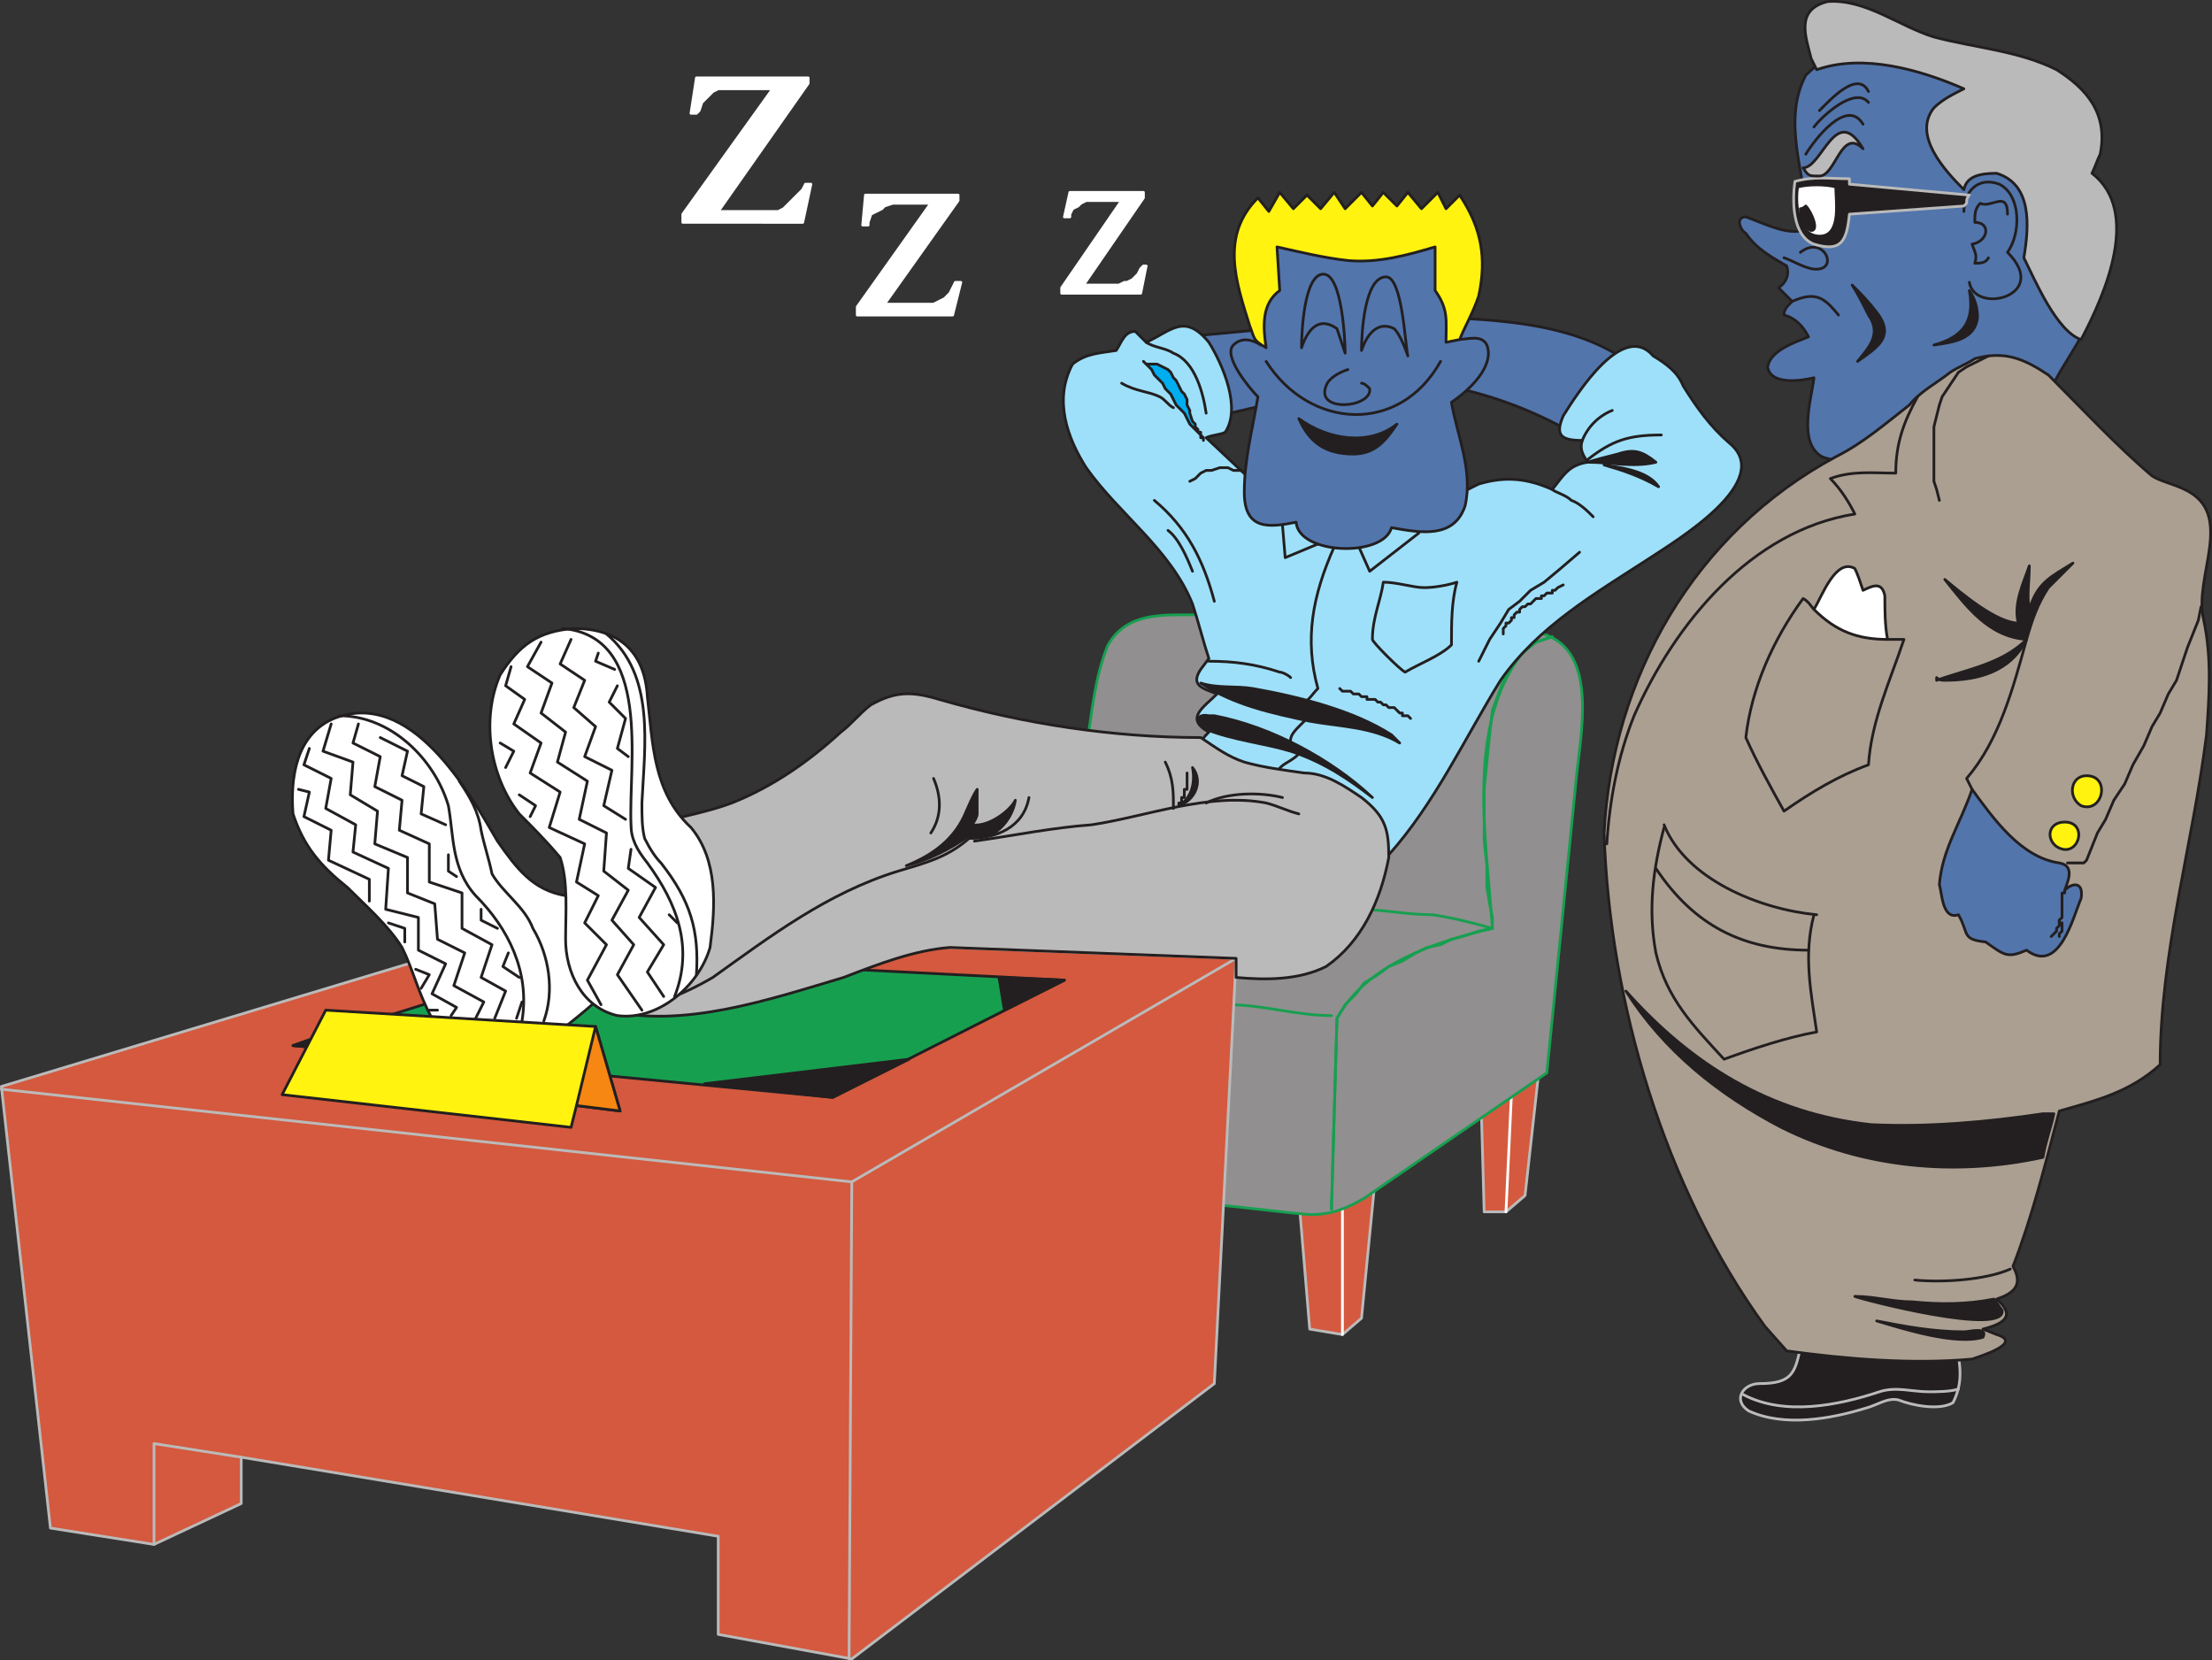 <svg xmlns="http://www.w3.org/2000/svg" width="608.643" height="456.803"><rect width="100%" height="100%" fill="#333333" stroke="none"/><path fill="#d4593e" fill-rule="evenodd" d="m357.375 329.678 9 .75 12-6-3.75 38.25-5.25 4.5-9-1.5-3-36"/><path fill="none" stroke="#bbbaba" stroke-linecap="round" stroke-linejoin="round" stroke-miterlimit="10" stroke-width=".75" d="m357.375 329.678 9 .75 12-6-3.75 38.25-5.25 4.5-9-1.5zm0 0"/><path fill="#d4593e" fill-rule="evenodd" d="m423.375 295.178-3.75 33.75-5.25 4.5h-6l-.75-27 15.75-11.25"/><path fill="none" stroke="#bbbaba" stroke-linecap="round" stroke-linejoin="round" stroke-miterlimit="10" stroke-width=".75" d="m423.375 295.178-3.75 33.75-5.25 4.5h-6l-.75-27zm0 0"/><path fill="none" stroke="#fff" stroke-linecap="round" stroke-linejoin="round" stroke-miterlimit="10" stroke-width=".75" d="M369.375 367.178v-37.5m45 3.75 1.5-32.25"/><path fill="#918f90" fill-rule="evenodd" d="m331.125 331.178 3-62.25 39.75-21-3-26.25-72-15.75c1.5-9 2.25-19.5 6-28.5 5.25-9 15-8.25 24-8.25l92.25 4.5c18.75 2.25 14.25 25.5 12.75 39l-8.25 82.5-50.25 34.5c-5.25 3-9 4.5-15 4.5-9-.75-19.5-2.25-29.25-3"/><path fill="none" stroke="#179f50" stroke-linecap="round" stroke-linejoin="round" stroke-miterlimit="10" stroke-width=".75" d="m331.125 331.178 3-62.25 39.75-21-3-26.25-72-15.75c1.5-9 2.25-19.5 6-28.5 5.25-9 15-8.25 24-8.25l92.25 4.5c18.75 2.25 14.25 25.5 12.75 39l-8.25 82.5-50.25 34.5c-5.25 3-9 4.5-15 4.5-9-.75-19.5-2.25-29.25-3zm0 0"/><path fill="none" stroke="#179f50" stroke-linecap="round" stroke-linejoin="round" stroke-miterlimit="10" stroke-width=".75" d="m427.125 175.178-4.5 1.5-3.75 3-3.75 3.75-4.5 12-.75 6.75-1.5 15v14.25l.75 6.75v6l.75 4.5.75 3.75v3l-3.75.75-4.5 1.5-3 .75-3 1.5-3.75.75-3 1.5-3.75 2.25-3.75 1.5-3 2.25-3.75 2.25-2.25 3-3 3-2.25 3.75-1.5 51.75v.75"/><path fill="none" stroke="#179f50" stroke-linecap="round" stroke-linejoin="round" stroke-miterlimit="10" stroke-width=".75" d="m427.125 175.178-4.5 1.5-3.75 3c-15.75 20.25-9.75 51.75-8.25 75.75-15.75 3.75-34.5 9.75-42.75 24.75l-1.5 51.75v.75"/><path fill="none" stroke="#179f50" stroke-linecap="round" stroke-linejoin="round" stroke-miterlimit="10" stroke-width=".75" d="M373.875 250.178c6 0 13.5 1.5 20.25 1.5 5.25.75 11.25 2.25 16.5 3.75m-72.75 21c9.75 0 18.75 3 28.5 3"/><path fill="#5275ac" fill-rule="evenodd" d="M325.875 92.678c5.25 6.75 6 14.25 6 22.5l19.5-4.5-1.5-20.25-24 2.25"/><path fill="none" stroke="#231f20" stroke-linecap="round" stroke-linejoin="round" stroke-miterlimit="10" stroke-width=".75" d="M325.875 92.678c5.25 6.75 6 14.25 6 22.5l19.5-4.5-1.5-20.25zm0 0"/><path fill="#5275ac" fill-rule="evenodd" d="M397.875 106.178c12 2.25 24 6.75 34.5 12.75l16.5-18.75c-14.25-10.5-33-12-50.25-12.75l-.75 18.75"/><path fill="none" stroke="#231f20" stroke-linecap="round" stroke-linejoin="round" stroke-miterlimit="10" stroke-width=".75" d="M397.875 106.178c12 2.25 24 6.75 34.5 12.75l16.5-18.75c-14.25-10.5-33-12-50.25-12.75zm0 0"/><path fill="#9ee0f9" fill-rule="evenodd" d="m344.625 132.428 56.25 3.75 6-3c7.5-2.25 13.5-1.5 20.25 1.5 3-3.75 4.5-6.75 9.75-7.5-1.5-2.25-2.25-3.75-1.5-6-6 0-7.5-1.5-5.25-6.75 3.75-6 16.5-26.25 24.75-16.5 3.75 2.25 6.75 4.5 8.25 8.25 3.75 6 7.5 11.25 12.75 15.75 12.75 10.5-15 27-21.75 31.5-15 9.75-30.75 18.75-41.25 33.75-9.75 15.75-18 33.75-30.75 48l-51.75-29.25c0-2.25.75-3 2.25-4.5-6.75-3.75-1.5-6.75 2.25-10.5-3.75-1.5-7.5-2.25-4.5-6.75l2.25-3c-1.5-4.5-3-10.5-4.5-15-6-15-20.25-24.75-29.25-37.5-5.25-8.25-9-18.75-3.75-28.5 3.75-3 7.5-3 12-3.75 1.5-2.25 2.25-5.25 5.25-5.25l3 3c6.75-3 10.5-8.25 17.25 0 3.75 6 9 18 4.5 24.75-1.5.75-3.75.75-5.25 1.5l12.75 12"/><path fill="none" stroke="#231f20" stroke-linecap="round" stroke-linejoin="round" stroke-miterlimit="10" stroke-width=".75" d="m344.625 132.428 56.25 3.75 6-3c7.5-2.25 13.5-1.5 20.25 1.5 3-3.75 4.5-6.75 9.75-7.5-1.5-2.25-2.25-3.75-1.5-6-6 0-7.5-1.5-5.25-6.75 3.75-6 16.5-26.25 24.75-16.5 3.75 2.25 6.75 4.5 8.25 8.25 3.75 6 7.5 11.25 12.75 15.75 12.75 10.5-15 27-21.75 31.5-15 9.75-30.75 18.75-41.25 33.75-9.75 15.75-18 33.75-30.75 48l-51.75-29.25c0-2.25.75-3 2.25-4.5-6.75-3.75-1.5-6.75 2.25-10.5-3.75-1.5-7.5-2.25-4.5-6.75l2.25-3c-1.5-4.5-3-10.5-4.5-15-6-15-20.25-24.75-29.25-37.5-5.25-8.25-9-18.75-3.75-28.5 3.75-3 7.5-3 12-3.75 1.5-2.25 2.25-5.25 5.25-5.25l3 3c6.75-3 10.5-8.25 17.25 0 3.75 6 9 18 4.5 24.75-1.5.75-3.75.75-5.25 1.5zm0 0"/><path fill="none" stroke="#231f20" stroke-linecap="round" stroke-linejoin="round" stroke-miterlimit="10" stroke-width=".75" d="M367.125 150.428c-6 13.5-8.25 25.5-4.5 39-1.5 1.5-2.25 3-3.75 3.75-3 .75-.75 3 0 5.25-3 3-6 5.25-1.5 9-3 3-5.25 2.25-6.75 6.75v3"/><path fill="#231f20" fill-rule="evenodd" d="M330.375 187.928c4.5 1.5 9.75.75 14.25 1.5 12.75 2.25 27.75 6 38.25 12.75l2.25 2.25c-7.5-4.5-16.5-4.5-24.75-6-10.5-2.25-21-4.5-30-10.5"/><path fill="none" stroke="#231f20" stroke-linecap="round" stroke-linejoin="round" stroke-miterlimit="10" stroke-width=".75" d="M330.375 187.928c4.5 1.5 9.75.75 14.25 1.5 12.75 2.25 27.75 6 38.25 12.75l2.25 2.25c-7.5-4.5-16.5-4.5-24.75-6-10.5-2.25-21-4.5-30-10.5zm0 0"/><path fill="#231f20" fill-rule="evenodd" d="M334.125 196.928c15.75 3 32.25 12 43.5 22.5-6.75-5.25-13.5-9.75-22.5-12.75-7.5-2.25-15.75-3-23.25-6-3-1.5-3-4.5.75-3.75h1.5"/><path fill="none" stroke="#231f20" stroke-linecap="round" stroke-linejoin="round" stroke-miterlimit="10" stroke-width=".75" d="M334.125 196.928c15.75 3 32.25 12 43.5 22.5-6.75-5.25-13.5-9.75-22.5-12.75-7.5-2.25-15.75-3-23.25-6-3-1.5-3-4.5.75-3.75zm34.5-7.5.75.75h2.25l.75.75h1.5l.75.75h1.5v.75h2.25l.75.75h.75l.75.75h.75l.75.75h1.5l1.5 1.5h.75v.75h1.5l.75.75m46.5-45.75-5.25 4.5-4.5 3.75-3.75 2.25-3 3-3 2.25-2.25 3.75-3 4.5-3 6"/><path fill="none" stroke="#231f20" stroke-linecap="round" stroke-linejoin="round" stroke-miterlimit="10" stroke-width=".75" d="M413.625 174.428v-1.5l.75-.75v-.75h.75l.75-.75v-.75h.75v-.75l.75-.75h.75v-.75l.75-.75h.75l.75-.75h.75l1.5-1.5h1.5v-.75h.75l.75-.75h1.5v-.75h.75l.75-.75 1.5-.75m5.25-39.75c1.5-3.75 4.5-6.75 8.25-8.25"/><path fill="#231f20" fill-rule="evenodd" d="M436.875 127.178c2.25-.75 5.25-1.5 8.25-2.25 4.5-1.5 6.75-.75 10.5 2.25-6 1.5-12.75 0-18.75 0"/><path fill="none" stroke="#231f20" stroke-linecap="round" stroke-linejoin="round" stroke-miterlimit="10" stroke-width=".75" d="M436.875 127.178c2.25-.75 5.25-1.5 8.25-2.25 4.5-1.5 6.75-.75 10.5 2.25-6 1.5-12.75 0-18.75 0zm20.25-7.5c-9 0-13.5 1.5-20.25 6.75"/><path fill="#231f20" fill-rule="evenodd" d="M441.375 127.928c4.5.75 12 1.5 15 6-5.25-3-9.75-4.5-15-6"/><path fill="none" stroke="#231f20" stroke-linecap="round" stroke-linejoin="round" stroke-miterlimit="10" stroke-width=".75" d="M441.375 127.928c4.5.75 12 1.5 15 6-5.25-3-9.75-4.5-15-6zm0 0"/><path fill="#00adef" fill-rule="evenodd" d="M331.125 121.178v-.75l-3.75-3.75-1.5-3-2.25-2.25-1.5-3-1.5-1.5-.75-1.5-2.25-2.25-.75-1.5-2.25-2.25.75.75h3l3 1.5.75.75.75 1.5.75.75 1.5 3 .75.75.75 1.5v1.5l.75 1.5v.75l.75 2.25.75.75v.75l.75.75v.75h.75v1.5h.75v.75"/><path fill="none" stroke="#231f20" stroke-linecap="round" stroke-linejoin="round" stroke-miterlimit="10" stroke-width=".75" d="M331.125 121.178v-.75l-3.75-3.75-1.5-3-2.25-2.25-1.5-3-1.5-1.5-.75-1.5-2.25-2.25-.75-1.5-2.25-2.25.75.75h3l3 1.5.75.75.75 1.5.75.75 1.5 3 .75.75.75 1.5v1.5l.75 1.5v.75l.75 2.25.75.75v.75l.75.75v.75h.75v1.5h.75zm-15.75-27c2.25 1.5 5.25 1.5 7.5 3 6 2.25 8.25 11.25 9 16.5m-9-1.5c-1.5-.75-2.25-2.25-3.75-3-3-1.5-6.75-1.5-10.5-3.75m9 32.25c9 7.5 13.5 16.5 16.5 27.75"/><path fill="none" stroke="#231f20" stroke-linecap="round" stroke-linejoin="round" stroke-miterlimit="10" stroke-width=".75" d="M321.375 145.928c3 2.25 5.25 7.5 6.75 11.25m52.5 3c3.75 0 8.25 1.5 11.25 1.5s6.75-.75 9-1.5c-1.5 5.25-1.5 11.25-1.5 17.25-3 3-9 5.25-12.75 7.5-1.5-.75-9-8.25-9-9 0-6 2.25-10.5 3-15.75m46.5-25.5c.75.75 3.75 1.5 5.25 3 2.25.75 4.5 3 6 4.5m-96.75-12.75h-2.25l-1.5-.75h-2.25l-2.25.75h-1.5l-1.5.75-1.5 1.5-1.5.75m46.5 18 3 6.75 13.5-10.5m-27.75 3-9 3.75-.75-9"/><path fill="#d4593e" fill-rule="evenodd" d="M66.375 400.928v12.75l-24 11.25-28.5-4.5-13.5-121.5 141.75-42.75 198 7.5-6 117-99.75 75.75-36.75-6.75v-27l-131.25-21.75"/><path fill="none" stroke="#bbbaba" stroke-linecap="round" stroke-linejoin="round" stroke-miterlimit="10" stroke-width=".75" d="M66.375 400.928v12.75l-24 11.25-28.5-4.5-13.5-121.5 141.75-42.75 198 7.5-6 117-99.75 75.75-36.75-6.75v-27zm0 0"/><path fill="none" stroke="#bbbaba" stroke-linecap="round" stroke-linejoin="round" stroke-miterlimit="10" stroke-width=".75" d="m66.375 400.928-24-3.75v27.75m192-99.75-.75 131.25M.375 299.678l234 25.5 105.75-61.5"/><path fill="#179f50" fill-rule="evenodd" d="m80.625 287.678 78.75-24.75 133.5 6.75-63.75 32.25-148.5-14.25"/><path fill="none" stroke="#231f20" stroke-linecap="round" stroke-linejoin="round" stroke-miterlimit="10" stroke-width=".75" d="m80.625 287.678 78.75-24.75 133.5 6.75-63.75 32.25zm0 0"/><path fill="#231f20" fill-rule="evenodd" stroke="#231f20" stroke-linecap="round" stroke-linejoin="round" stroke-miterlimit="10" stroke-width=".75" d="m193.875 298.178 35.25 3.75 21-10.5zm81-29.25 1.5 9 16.5-8.25zm0 0"/><path fill="#5275ac" fill-rule="evenodd" d="M346.875 94.928c-2.25-1.5-5.25-2.25-7.5 0-3 3 4.5 12 6.75 14.25-1.5 9-3.75 17.25-3.75 26.25 0 10.5 6.75 9.75 14.25 8.25.75 9 24 9.75 26.25 1.5 8.25 1.5 17.25 3 20.25-6 2.25-9.75-2.25-19.5-3.75-28.5 4.5-3 12-9.75 9.75-15.75-1.5-3-5.25-1.5-8.25-1.5v-27h-52.5l-1.5 28.5"/><path fill="none" stroke="#231f20" stroke-linecap="round" stroke-linejoin="round" stroke-miterlimit="10" stroke-width=".75" d="M346.875 94.928c-2.25-1.5-5.25-2.25-7.5 0-3 3 4.5 12 6.75 14.25-1.5 9-3.75 17.25-3.75 26.25 0 10.5 6.75 9.75 14.25 8.25.75 9 24 9.75 26.25 1.5 8.25 1.5 17.25 3 20.25-6 2.25-9.75-2.25-19.5-3.75-28.5 4.5-3 12-9.75 9.75-15.75-1.5-3-5.25-1.5-8.25-1.5v-27h-52.5zm0 0"/><path fill="#fff30f" fill-rule="evenodd" d="m346.125 54.428 3 3.75 3-5.25 3.75 4.5 3.75-3.75 3.75 3.75 3.75-4.5 3 4.5 4.5-4.5 3 3.75 3-3.75 3.75 3.75 3-3.75 3.75 4.5 4.5-4.5 2.25 4.5 3.75-3.75c6 9 7.5 17.25 5.25 27.75-1.5 4.5-3.75 8.25-5.25 12l-3.75.75c0-6 .75-9-3-14.25v-12c-7.5 2.25-15.75 4.5-24 3.75-6.75-.75-12.75-2.25-19.5-3.75l.75 12c-5.25 3.75-4.5 10.5-3.75 15.75-3.75-2.25-3-2.25-4.5-6-3.75-12-8.25-24.75 2.25-35.25"/><path fill="none" stroke="#231f20" stroke-linecap="round" stroke-linejoin="round" stroke-miterlimit="10" stroke-width=".75" d="m346.125 54.428 3 3.75 3-5.25 3.75 4.5 3.75-3.75 3.75 3.75 3.75-4.5 3 4.5 4.5-4.5 3 3.75 3-3.75 3.75 3.75 3-3.75 3.75 4.5 4.5-4.5 2.25 4.5 3.75-3.75c6 9 7.5 17.25 5.25 27.75-1.5 4.5-3.75 8.25-5.25 12l-3.75.75c0-6 .75-9-3-14.25v-12c-7.5 2.25-15.75 4.5-24 3.75-6.75-.75-12.75-2.25-19.5-3.75l.75 12c-5.25 3.75-4.5 10.5-3.75 15.75-3.75-2.25-3-2.25-4.5-6-3.75-12-8.25-24.75 2.25-35.25zm0 0"/><path fill="#5275ac" fill-rule="evenodd" d="m511.875 125.678 53.25-20.25c2.25-4.5 6-9.75 8.25-14.25l-11.25-44.25-21.75-28.5-30.75-7.5c-3.75 3-9 6-12.75 9.75-6.75 12.75 0 27.75.75 42-4.5 3-12.75-1.5-17.25-3-3 0-1.5 3.75 0 4.5 3 4.5 7.5 6.75 11.25 9 .75 2.25 0 4.5-2.25 6l3.75 3.75c-1.5 1.5-2.25 2.25-2.25 3.75 3 .75 5.25 3 6.75 6-3.75 1.5-10.5 3.75-11.25 8.25.75 5.25 9.75 3.75 12.75 3-.75 6-4.5 18 2.25 21.75 3.75 1.5 6.75.75 10.5 0"/><path fill="none" stroke="#231f20" stroke-linecap="round" stroke-linejoin="round" stroke-miterlimit="10" stroke-width=".75" d="m511.875 125.678 53.25-20.25c2.25-4.5 6-9.75 8.25-14.25l-11.25-44.25-21.75-28.5-30.75-7.5c-3.75 3-9 6-12.75 9.75-6.75 12.75 0 27.75.75 42-4.5 3-12.75-1.5-17.25-3-3 0-1.5 3.75 0 4.5 3 4.5 7.5 6.75 11.25 9 .75 2.25 0 4.5-2.25 6l3.75 3.75c-1.5 1.5-2.25 2.25-2.25 3.75 3 .75 5.25 3 6.75 6-3.75 1.5-10.5 3.75-11.25 8.25.75 5.25 9.75 3.75 12.75 3-.75 6-4.5 18 2.25 21.75 3.75 1.5 6.75.75 10.5 0zm0 0"/><path fill="none" stroke="#231f20" stroke-linecap="round" stroke-linejoin="round" stroke-miterlimit="10" stroke-width=".75" d="M493.125 82.928c6.75-3 9-.75 12.75 3.75"/><path fill="#231f20" fill-rule="evenodd" d="M509.625 78.428c1.5 2.25 3 5.25 4.5 8.25 3.75 5.25 0 9-3 12.75 5.25-3.75 10.5-6.75 5.25-13.5-2.25-3-4.5-5.25-6.75-7.5"/><path fill="none" stroke="#231f20" stroke-linecap="round" stroke-linejoin="round" stroke-miterlimit="10" stroke-width=".75" d="M509.625 78.428c1.5 2.25 3 5.25 4.5 8.25 3.75 5.25 0 9-3 12.75 5.25-3.75 10.5-6.75 5.25-13.5-2.25-3-4.5-5.25-6.75-7.5zm0 0"/><path fill="#231f20" fill-rule="evenodd" d="M541.875 79.928c1.5 8.25-1.5 12.75-9.75 15 5.25-.75 11.25-1.5 12-7.5 0-3-.75-5.25-2.25-7.5"/><path fill="none" stroke="#231f20" stroke-linecap="round" stroke-linejoin="round" stroke-miterlimit="10" stroke-width=".75" d="M541.875 79.928c1.5 8.25-1.5 12.75-9.75 15 5.25-.75 11.25-1.5 12-7.5 0-3-.75-5.25-2.25-7.5zm0 0"/><path fill="none" stroke="#231f20" stroke-linecap="round" stroke-linejoin="round" stroke-miterlimit="10" stroke-width=".75" d="M540.375 58.178c0-5.25 3.75-9.75 9.75-7.5 6 3 6 13.5 2.25 18.75 12 12-9 17.25-10.5 8.25"/><path fill="none" stroke="#231f20" stroke-linecap="round" stroke-linejoin="round" stroke-miterlimit="10" stroke-width=".75" d="M552.375 58.928c0-6.75-4.5-1.5-7.5-3-1.5 1.5-1.5 3-1.5 5.25 4.5 0 3.75 5.25-.75 6 .75 2.25 1.5 3 .75 5.25 1.5 0 3 0 3.75-1.5m-56.25 0c2.25.75 4.5 2.25 7.5 3 8.25 1.5 3.75-9.75-3-4.5"/><path fill="#231f20" fill-rule="evenodd" d="M493.875 49.928c-.75 5.25-.75 15 5.25 17.25 7.5 2.25 9-.75 9.75-8.25l31.5-2.25.75-.75c0-.75 0-1.5.75-2.25l-33-3v-1.5c-5.25 0-9.75-.75-15 .75"/><path fill="none" stroke="#bbbaba" stroke-linecap="round" stroke-linejoin="round" stroke-miterlimit="10" stroke-width=".75" d="M493.875 49.928c-.75 5.25-.75 15 5.25 17.25 7.5 2.25 9-.75 9.75-8.25l31.5-2.25.75-.75c0-.75 0-1.5.75-2.25l-33-3v-1.5c-5.25 0-9.75-.75-15 .75zm0 0"/><path fill="#bbbaba" fill-rule="evenodd" d="M496.125 46.178c1.5 2.25 1.5 2.25 4.5 2.25 4.5 0 6-13.5 12-7.5-7.5-12.75-11.25 5.25-16.5 5.25"/><path fill="none" stroke="#231f20" stroke-linecap="round" stroke-linejoin="round" stroke-miterlimit="10" stroke-width=".75" d="M496.125 46.178c1.5 2.25 1.5 2.25 4.5 2.25 4.5 0 6-13.5 12-7.5-7.5-12.75-11.25 5.25-16.5 5.25zm0 0"/><path fill="none" stroke="#231f20" stroke-linecap="round" stroke-linejoin="round" stroke-miterlimit="10" stroke-width=".75" d="M496.875 42.428c2.25-3.75 11.25-15.75 15.75-8.25"/><path fill="none" stroke="#231f20" stroke-linecap="round" stroke-linejoin="round" stroke-miterlimit="10" stroke-width=".75" d="M499.125 34.928c2.25-3 11.25-11.25 15-6.75"/><path fill="none" stroke="#231f20" stroke-linecap="round" stroke-linejoin="round" stroke-miterlimit="10" stroke-width=".75" d="M500.625 30.428c3-3 10.5-11.25 13.5-5.25"/><path fill="#fff" fill-rule="evenodd" d="M494.625 51.428c3-.75 7.5-.75 10.5 0 0 3.75 1.5 12.75-3.75 13.5-6.75.75-7.5-9-6.75-13.5"/><path fill="none" stroke="#231f20" stroke-linecap="round" stroke-linejoin="round" stroke-miterlimit="10" stroke-width=".75" d="M494.625 51.428c3-.75 7.5-.75 10.5 0 0 3.75 1.5 12.75-3.75 13.5-6.75.75-7.5-9-6.75-13.5zm0 0"/><path fill="#bbbaba" fill-rule="evenodd" d="M498.375 16.178c-1.5-6-4.5-13.5 4.5-15.75 10.5-.75 19.5 6.75 29.25 9.75 11.25 3 23.25 3.75 33.75 9 8.25 5.25 14.25 12 12 23.25-.75 1.5-1.5 3.75-2.25 5.25 13.5 10.5 3.75 33-3 45.75-6.75-2.25-12.75-16.5-15.75-22.5 1.5-9 2.25-20.25-7.5-23.25-4.5 0-8.25.75-9 4.5-5.25-5.25-14.25-15-8.25-22.5 2.25-2.25 5.25-3.75 8.25-5.25-12-5.25-27.75-9.75-40.5-5.25l-1.5-3"/><path fill="none" stroke="#231f20" stroke-linecap="round" stroke-linejoin="round" stroke-miterlimit="10" stroke-width=".75" d="M498.375 16.178c-1.5-6-4.5-13.5 4.5-15.75 10.5-.75 19.5 6.75 29.25 9.75 11.25 3 23.25 3.75 33.75 9 8.25 5.25 14.25 12 12 23.25-.75 1.5-1.5 3.75-2.25 5.25 13.5 10.5 3.75 33-3 45.75-6.75-2.25-12.75-16.5-15.75-22.5 1.5-9 2.25-20.25-7.5-23.25-4.5 0-8.25.75-9 4.5-5.25-5.25-14.25-15-8.25-22.5 2.25-2.25 5.25-3.75 8.25-5.25-12-5.25-27.75-9.75-40.5-5.25zm0 0"/><path fill="#231f20" fill-rule="evenodd" d="M495.375 57.428c.75 0 1.5-.75 1.5-.75 1.5 1.5 3.75 6.75 1.5 6.75-2.25-.75-3-3.75-3-6"/><path fill="none" stroke="#231f20" stroke-linecap="round" stroke-linejoin="round" stroke-miterlimit="10" stroke-width=".75" d="M495.375 57.428c.75 0 1.5-.75 1.5-.75 1.5 1.5 3.75 6.75 1.5 6.75-2.25-.75-3-3.75-3-6zm0 0"/><path fill="#231f20" fill-rule="evenodd" d="M538.875 373.178c.75 4.5.75 8.25-1.5 12.75-3.75 2.25-11.25.75-15-.75-3-.75-6 1.5-9 2.25-9.75 3-22.5 5.25-32.25.75-4.5-3-1.5-7.5 3-7.5 9 0 9.75-3 11.25-9.75l43.5 2.25"/><path fill="none" stroke="#bbbaba" stroke-linecap="round" stroke-linejoin="round" stroke-miterlimit="10" stroke-width=".75" d="M538.875 373.178c.75 4.5.75 8.25-1.5 12.75-3.75 2.25-11.25.75-15-.75-3-.75-6 1.5-9 2.25-9.75 3-22.5 5.25-32.25.75-4.5-3-1.5-7.5 3-7.5 9 0 9.75-3 11.25-9.75zm0 0"/><path fill="none" stroke="#bbbaba" stroke-linecap="round" stroke-linejoin="round" stroke-miterlimit="10" stroke-width=".75" d="M479.625 383.678c11.25 6 26.25 3 37.5-.75 4.5-1.5 9 0 13.5 0 2.25 0 6 0 8.25-.75"/><path fill="#ab9f92" fill-rule="evenodd" d="M536.625 102.428c-3.75 3-8.25 5.25-11.25 9-6.75 5.25-12.75 10.5-20.25 14.25-39 21-61.5 60.75-63.75 103.5 1.5 46.5 16.5 97.5 44.25 135.75l6 6.75c16.5 2.25 34.5 3.75 51 2.25 2.25-.75 14.25-4.5 6.75-6.75l-3.75-1.5c6-1.5 9-3.75 3.75-8.25 4.5-1.5 7.5-3.75 4.5-9 5.25-13.5 9-28.5 12.75-42.75 10.5-3 19.5-5.25 27.75-12.75 0-30.75 9-60.75 12.75-90.75.75-10.5 1.5-21-.75-31.5-3-12 9-29.25-5.25-36-3-1.5-6.75-2.25-9-3.75-9.75-8.25-19.5-18.75-28.5-27.75-6.75-4.5-12-6.75-20.25-4.5-2.25 1.5-4.5 2.25-6.75 3.75"/><path fill="none" stroke="#231f20" stroke-linecap="round" stroke-linejoin="round" stroke-miterlimit="10" stroke-width=".75" d="M536.625 102.428c-3.75 3-8.25 5.25-11.25 9-6.75 5.25-12.75 10.5-20.25 14.25-39 21-61.5 60.75-63.75 103.5 1.5 46.5 16.5 97.5 44.25 135.75l6 6.75c16.5 2.25 34.5 3.75 51 2.25 2.25-.75 14.25-4.5 6.75-6.75l-3.75-1.5c6-1.5 9-3.75 3.75-8.25 4.5-1.5 7.5-3.75 4.5-9 5.25-13.5 9-28.5 12.75-42.75 10.5-3 19.5-5.25 27.75-12.75 0-30.75 9-60.75 12.75-90.75.75-10.5 1.5-21-.75-31.5-3-12 9-29.25-5.25-36-3-1.5-6.75-2.25-9-3.75-9.75-8.25-19.5-18.75-28.5-27.75-6.75-4.5-12-6.75-20.25-4.5-2.25 1.5-4.5 2.25-6.75 3.75zm0 0"/><path fill="#5275ac" fill-rule="evenodd" d="M542.625 217.178c6 8.25 13.5 18.75 24 20.25 4.5.75 2.25 5.25 1.5 7.5 2.25-2.25 5.25-2.25 4.5 2.25-2.25 5.25-6 21-15 14.25-5.25 2.25-6 1.5-11.25-2.25-6.75-.75-4.5-2.25-7.5-7.5-4.5 1.5-4.5-6-5.25-8.25.75-9.75 6-17.25 9-26.25"/><path fill="none" stroke="#231f20" stroke-linecap="round" stroke-linejoin="round" stroke-miterlimit="10" stroke-width=".75" d="M542.625 217.178c6 8.25 13.5 18.75 24 20.25 4.5.75 2.25 5.25 1.5 7.5 2.25-2.25 5.25-2.25 4.5 2.25-2.25 5.25-6 21-15 14.25-5.25 2.25-6 1.5-11.25-2.25-6.75-.75-4.5-2.25-7.5-7.5-4.5 1.5-4.5-6-5.25-8.25.75-9.75 6-17.25 9-26.25zm0 0"/><path fill="none" stroke="#231f20" stroke-linecap="round" stroke-linejoin="round" stroke-miterlimit="10" stroke-width=".75" d="M568.125 244.928v.75h-.75v6.75l-.75.75v1.5l-.75.75v.75l-1.5 1.5"/><path fill="none" stroke="#231f20" stroke-linecap="round" stroke-linejoin="round" stroke-miterlimit="10" stroke-width=".75" d="M566.625 253.178v.75h.75v2.25l-.75.75v.75m-24-40.5-1.5-3c9-10.5 12.75-24.75 16.5-38.25m11.25 61.5h4.5l.75-.75 3-7.5 2.25-3.75 2.25-5.25 3-4.5 2.25-5.25 3-5.25 2.25-5.25 2.25-3.75 2.25-5.25 2.25-3.75 3-9 3-7.5.75-3.75"/><path fill="#fff30f" fill-rule="evenodd" d="M568.125 226.178c6.75 0 3.75 10.5-2.25 6.75-3-2.25-2.25-6.75 2.25-6.75"/><path fill="none" stroke="#231f20" stroke-linecap="round" stroke-linejoin="round" stroke-miterlimit="10" stroke-width=".75" d="M568.125 226.178c6.75 0 3.75 10.5-2.25 6.75-3-2.25-2.25-6.75 2.25-6.75zm0 0"/><path fill="#fff30f" fill-rule="evenodd" d="M574.125 213.428c6.75 0 4.5 10.5-1.5 8.25-3.75-2.25-3-8.25 1.5-8.25"/><path fill="none" stroke="#231f20" stroke-linecap="round" stroke-linejoin="round" stroke-miterlimit="10" stroke-width=".75" d="M574.125 213.428c6.75 0 4.5 10.5-1.5 8.25-3.75-2.25-3-8.25 1.5-8.25zm0 0"/><path fill="#231f20" fill-rule="evenodd" d="M557.625 175.928c1.5-5.25 3-9.75 6-14.25l6.75-6.75c-6 3.75-9.75 5.25-12 12.75-.75-3.75 0-7.5 0-12-1.5 4.5-4.5 10.5-3 15.75-6 0-15.75-8.25-20.25-12 6 7.5 12 15.75 22.5 16.5"/><path fill="none" stroke="#231f20" stroke-linecap="round" stroke-linejoin="round" stroke-miterlimit="10" stroke-width=".75" d="M557.625 175.928c1.5-5.25 3-9.75 6-14.25l6.75-6.75c-6 3.75-9.75 5.25-12 12.75-.75-3.75 0-7.5 0-12-1.5 4.5-4.5 10.5-3 15.75-6 0-15.75-8.25-20.25-12 6 7.5 12 15.75 22.5 16.5zm0 0"/><path fill="#231f20" fill-rule="evenodd" d="M557.625 175.928c-6.75 6.75-16.5 8.25-24.75 11.25v-.75c.75.75 1.5.75 2.25.75 9 0 18-2.25 22.5-11.25"/><path fill="none" stroke="#231f20" stroke-linecap="round" stroke-linejoin="round" stroke-miterlimit="10" stroke-width=".75" d="M557.625 175.928c-6.75 6.75-16.5 8.25-24.75 11.25v-.75c.75.75 1.5.75 2.25.75 9 0 18-2.25 22.5-11.25zm0 0"/><path fill="#fff" fill-rule="evenodd" d="M499.125 167.678c2.25-3.75 6-14.25 11.25-11.25.75 1.5 1.5 3.75 2.25 6 3-1.5 5.25-2.25 6 1.5 0 3.75 0 8.25.75 12-8.25 0-14.25-2.25-20.25-8.25"/><path fill="none" stroke="#231f20" stroke-linecap="round" stroke-linejoin="round" stroke-miterlimit="10" stroke-width=".75" d="M499.125 167.678c2.25-3.75 6-14.25 11.25-11.25.75 1.5 1.5 3.75 2.25 6 3-1.5 5.25-2.25 6 1.5 0 3.75 0 8.25.75 12-8.25 0-14.25-2.25-20.25-8.25zm0 0"/><path fill="none" stroke="#231f20" stroke-linecap="round" stroke-linejoin="round" stroke-miterlimit="10" stroke-width=".75" d="M499.125 167.678c-.75-.75-1.5-2.25-3-3-8.25 11.25-14.25 24.75-15.75 38.25 3 6.75 6.75 13.5 10.5 20.25 7.5-5.25 15-9.75 23.25-12.75.75-12 6-23.25 9.75-34.5h-4.5"/><path fill="#231f20" fill-rule="evenodd" d="M516.375 363.428c7.5 2.25 21.75 6.75 29.25 4.5 1.5-3-3.75-1.5-5.25-1.5-8.25 0-16.5-1.5-24-3"/><path fill="none" stroke="#231f20" stroke-linecap="round" stroke-linejoin="round" stroke-miterlimit="10" stroke-width=".75" d="M516.375 363.428c7.5 2.25 21.75 6.75 29.25 4.5 1.5-3-3.75-1.5-5.25-1.5-8.25 0-16.5-1.5-24-3zm0 0"/><path fill="#231f20" fill-rule="evenodd" d="M510.375 356.678c5.25 0 10.5 1.5 15.75 1.5 7.5.75 15 .75 22.5-.75.75.75 1.5 2.25 2.25 3 1.5 7.5-39-3-40.5-3.75"/><path fill="none" stroke="#231f20" stroke-linecap="round" stroke-linejoin="round" stroke-miterlimit="10" stroke-width=".75" d="M510.375 356.678c5.25 0 10.5 1.5 15.75 1.5 7.5.75 15 .75 22.5-.75.75.75 1.5 2.25 2.25 3 1.5 7.5-39-3-40.5-3.75zm42.75-7.5c-6.75 3-18.75 3.75-26.25 3"/><path fill="#231f20" fill-rule="evenodd" d="M447.375 272.678c18 20.25 39.75 33.75 67.5 36.75 15.75.75 32.25-.75 47.25-3h3c-.75 3.75-2.25 7.5-3 12-24 5.25-49.5 3-72-8.25-17.25-9-32.25-21-42.75-37.5"/><path fill="none" stroke="#231f20" stroke-linecap="round" stroke-linejoin="round" stroke-miterlimit="10" stroke-width=".75" d="M447.375 272.678c18 20.25 39.75 33.75 67.5 36.75 15.75.75 32.25-.75 47.25-3h3c-.75 3.75-2.25 7.5-3 12-24 5.25-49.5 3-72-8.25-17.25-9-32.25-21-42.75-37.5zm80.25-163.5c-3.75 6.75-6 12.75-6 21-6 0-12-.75-18 1.5 3 3 5.25 6.75 6.75 9.75-28.5 4.5-49.5 30-60.75 55.5-4.5 11.25-6.75 23.25-7.5 35.25m105-134.25-6 3-2.25 1.5-4.5 6.75-.75 2.25-1.5 6v15l.75 2.25.75 3m-75.75 89.25c6 15 26.25 23.25 42 24.75m-44.25-12.75c10.5 15.75 24 22.5 42 22.5"/><path fill="none" stroke="#231f20" stroke-linecap="round" stroke-linejoin="round" stroke-miterlimit="10" stroke-width=".75" d="M499.125 251.678c-3 11.25-.75 21.75.75 32.25-8.25 1.5-17.25 4.5-25.5 7.5-8.25-9-15.75-16.5-18.75-29.25-2.25-12-.75-23.25 2.25-34.5m-109.5-128.25c12 18.75 36.75 20.25 48 0"/><path fill="#231f20" fill-rule="evenodd" d="M357.375 115.178c8.25 6 19.5 7.5 27 1.5-3 4.5-6 8.25-12 8.25-7.5 0-12-3-15-9.75"/><path fill="none" stroke="#231f20" stroke-linecap="round" stroke-linejoin="round" stroke-miterlimit="10" stroke-width=".75" d="M357.375 115.178c8.25 6 19.5 7.5 27 1.5-3 4.5-6 8.25-12 8.25-7.5 0-12-3-15-9.75zm0 0"/><path fill="#5275ac" fill-rule="evenodd" d="M358.125 95.678c1.5-4.5 4.5-9 9.75-5.25l2.25 6.75c0-3-.75-21.75-6-21.75s-6 15.75-6 20.25"/><path fill="none" stroke="#231f20" stroke-linecap="round" stroke-linejoin="round" stroke-miterlimit="10" stroke-width=".75" d="M358.125 95.678c1.5-4.5 4.5-9 9.75-5.25l2.25 6.75c0-3-.75-21.75-6-21.75s-6 15.75-6 20.25zm12.75 6c-2.25.75-5.25 2.25-6 4.5-3 7.5 12.75 6 12 .75-.75-.75-1.5-1.5-2.25-1.5"/><path fill="#5275ac" fill-rule="evenodd" d="M374.625 96.428c1.5-4.5 4.5-8.25 9-6 1.5 1.5 3 5.25 3.75 7.5-.75-3-1.5-21.75-6-21.75-6 0-6.75 15.75-6.75 20.25"/><path fill="none" stroke="#231f20" stroke-linecap="round" stroke-linejoin="round" stroke-miterlimit="10" stroke-width=".75" d="M374.625 96.428c1.5-4.5 4.5-8.25 9-6 1.5 1.5 3 5.25 3.75 7.5-.75-3-1.5-21.75-6-21.75-6 0-6.75 15.75-6.75 20.25zm0 0"/><path fill="#fff" fill-rule="evenodd" d="M187.875 61.178v-2.25l24.75-34.5h-15l-1.5.75-3 3-.75 2.25-.75.75h-1.5l1.5-9.75h30.75v1.5l-24.75 35.25h16.5l1.5-.75 5.25-5.25.75-1.5h1.5l-2.25 10.5h-33"/><path fill="none" stroke="#fff" stroke-linecap="round" stroke-linejoin="round" stroke-miterlimit="10" stroke-width=".75" d="M187.875 61.178v-2.25l24.75-34.5h-15l-1.5.75-3 3-.75 2.25-.75.75h-1.5l1.5-9.75h30.75v1.5l-24.75 35.25h16.5l1.5-.75 5.25-5.25.75-1.5h1.5l-2.25 10.5zm0 0"/><path fill="#fff" fill-rule="evenodd" d="M235.875 86.678v-2.25l20.25-28.5h-10.5l-2.25.75-.75.75-3 1.5-.75 2.25v.75h-1.5l.75-8.25h25.5v1.5l-20.25 28.5h13.5l3-1.5 1.5-1.5 1.5-3h1.5l-2.25 9h-26.25"/><path fill="none" stroke="#fff" stroke-linecap="round" stroke-linejoin="round" stroke-miterlimit="10" stroke-width=".75" d="M235.875 86.678v-2.25l20.25-28.5h-10.5l-2.25.75-.75.75-3 1.5-.75 2.25v.75h-1.5l.75-8.25h25.5v1.5l-20.25 28.5h13.5l3-1.5 1.5-1.5 1.5-3h1.5l-2.25 9zm0 0"/><path fill="#fff" fill-rule="evenodd" d="M292.125 80.678v-1.5l16.5-24h-9.75l-1.5.75-.75.75-1.5.75-.75 1.5v.75h-1.5l1.5-6.75h20.25v1.5l-16.5 24h9.75l1.5-.75h.75l1.5-.75 1.5-1.5.75-1.5.75-.75h.75l-1.5 7.5h-21.75"/><path fill="none" stroke="#fff" stroke-linecap="round" stroke-linejoin="round" stroke-miterlimit="10" stroke-width=".75" d="M292.125 80.678v-1.5l16.5-24h-9.75l-1.5.75-.75.75-1.5.75-.75 1.5v.75h-1.5l1.5-6.75h20.25v1.5l-16.5 24h9.75l1.5-.75h.75l1.5-.75 1.5-1.5.75-1.5.75-.75h.75l-1.5 7.5zm0 0"/><path fill="#bbbaba" fill-rule="evenodd" d="m181.875 226.178-15 51.75c21 5.25 45-3 65.25-9 9.75-3.75 19.5-7.5 29.25-8.25l78.75 3v5.25c8.25.75 17.25.75 24.75-3 9.75-6.75 15-18 17.25-30 0-7.5-.75-11.25-7.5-16.5-4.5-3-9.75-6.75-15.75-6.75-5.25-.75-11.25-1.5-16.5-3-4.5-1.5-7.5-3.75-12-6.75-24 0-48.75-3.75-72-10.5-7.5-2.25-12-2.25-18.75 1.5-3 2.25-5.25 5.25-8.25 7.5-9 8.25-18.75 15-30 19.5-6 2.25-13.5 3.75-19.5 5.25"/><path fill="none" stroke="#231f20" stroke-linecap="round" stroke-linejoin="round" stroke-miterlimit="10" stroke-width=".75" d="m181.875 226.178-15 51.75c21 5.25 45-3 65.25-9 9.75-3.75 19.5-7.5 29.25-8.25l78.75 3v5.25c8.25.75 17.25.75 24.75-3 9.75-6.75 15-18 17.25-30 0-7.5-.75-11.25-7.5-16.5-4.5-3-9.75-6.75-15.75-6.75-5.25-.75-11.25-1.5-16.5-3-4.5-1.5-7.5-3.75-12-6.75-24 0-48.75-3.75-72-10.5-7.5-2.25-12-2.25-18.75 1.5-3 2.25-5.25 5.25-8.25 7.5-9 8.25-18.75 15-30 19.5-6 2.25-13.5 3.75-19.5 5.25zm150.75-44.25c6.75 0 12.75.75 19.5 3 .75 0 2.25.75 3 1.5"/><path fill="#231f20" fill-rule="evenodd" d="M249.375 238.178c7.5-3 13.5-7.5 16.5-15 .75-1.5 1.5-3.75 3-6v6.75c0 .75-.75 2.25-1.5 3 4.5.75 10.5-3.75 12-6.75-.75 5.25-6 12-12.75 9.75-5.25 3.75-11.25 6.75-17.25 8.25"/><path fill="none" stroke="#231f20" stroke-linecap="round" stroke-linejoin="round" stroke-miterlimit="10" stroke-width=".75" d="M249.375 238.178c7.5-3 13.5-7.5 16.5-15 .75-1.5 1.5-3.75 3-6v6.75c0 .75-.75 2.25-1.5 3 4.5.75 10.5-3.75 12-6.75-.75 5.25-6 12-12.75 9.75-5.25 3.75-11.25 6.75-17.25 8.25zm0 0"/><path fill="none" stroke="#231f20" stroke-linecap="round" stroke-linejoin="round" stroke-miterlimit="10" stroke-width=".75" d="M357.375 223.928c-3-.75-6-2.25-9-3-15.75-3-33 3.75-48 6-10.5.75-21.75 3-32.25 4.5"/><path fill="none" stroke="#231f20" stroke-linecap="round" stroke-linejoin="round" stroke-miterlimit="10" stroke-width=".75" d="M324.375 221.678v-.75h.75v-1.5h.75v-2.25h.75v-4.5"/><path fill="#231f20" fill-rule="evenodd" d="M328.125 211.178c.75 3.75 0 8.25-3.75 10.5 4.5-1.5 6.75-6.75 3.75-10.5"/><path fill="none" stroke="#231f20" stroke-linecap="round" stroke-linejoin="round" stroke-miterlimit="10" stroke-width=".75" d="M328.125 211.178c.75 3.75 0 8.25-3.75 10.5 4.5-1.5 6.75-6.75 3.75-10.5zm-7.5-1.5c2.25 4.5 2.25 8.25 2.25 12.75m9-1.5c6-3 15-3 21-1.5m-96-5.25c2.25 5.25 2.25 10.5-.75 15m-89.25 48.75c10.5 0 20.25-3.75 29.25-9 15.75-11.25 31.5-23.25 51-29.25 7.5-2.25 13.5-3.75 19.5-9 7.5 0 15-3 16.5-11.25"/><path fill="#fff" fill-rule="evenodd" d="M155.625 246.428c1.5 4.5 3.75 9 5.25 13.5s3.75 9 5.25 13.5c-3 3-6.75 6-10.5 9l-36.75-2.25c-3.75-6.75-5.25-13.5-8.25-19.5-3.75-6-9.75-11.25-15-16.5-7.5-6-12-11.25-15-20.25-.75-9.75.75-21.75 11.25-26.25 21-8.25 36.75 19.5 45 33.75 5.25 7.5 9.75 13.5 18.75 15"/><path fill="none" stroke="#231f20" stroke-linecap="round" stroke-linejoin="round" stroke-miterlimit="10" stroke-width=".75" d="M155.625 246.428c1.5 4.5 3.75 9 5.25 13.5s3.75 9 5.25 13.5c-3 3-6.75 6-10.5 9l-36.75-2.25c-3.75-6.75-5.25-13.5-8.25-19.5-3.75-6-9.75-11.25-15-16.5-7.5-6-12-11.25-15-20.25-.75-9.75.75-21.75 11.25-26.25 21-8.25 36.75 19.5 45 33.75 5.25 7.5 9.75 13.5 18.75 15zm0 0"/><path fill="none" stroke="#231f20" stroke-linecap="round" stroke-linejoin="round" stroke-miterlimit="10" stroke-width=".75" d="M93.375 196.928c14.25 0 26.25 12 30 24.75 1.5 8.25.75 17.25 7.5 24.75 9 9 15 21 12.75 34.5"/><path fill="none" stroke="#231f20" stroke-linecap="round" stroke-linejoin="round" stroke-miterlimit="10" stroke-width=".75" d="M126.375 214.928c3 4.5 5.25 8.25 6 13.5.75 3.75 2.25 8.25 3 12 3 5.25 9 9 11.25 15 4.5 7.5 6 17.25 3 25.5m-58.5-81.75-2.25 7.5 8.25 3-.75 9 7.5 4.5-.75 9 9 3.75v9.75l7.5 3 .75 9.75 7.5 3.75-3 9 8.25 4.5-2.25 4.5"/><path fill="none" stroke="#231f20" stroke-linecap="round" stroke-linejoin="round" stroke-miterlimit="10" stroke-width=".75" d="m98.625 199.178-1.5 5.25 7.5 3.75-1.5 8.25 7.5 3.75-.75 8.25 8.25 3.75v10.5l9 3v9.75l8.25 4.5-3 9 6.75 3.75-3 7.5m-51-74.25-1.5 4.5 7.5 3.75-1.5 8.25 8.25 4.5-.75 7.5 9.75 4.5-.75 11.25 9 2.25v9l7.5 3.75-3.75 8.25 6.75 3.75-1.5 2.25"/><path fill="none" stroke="#231f20" stroke-linecap="round" stroke-linejoin="round" stroke-miterlimit="10" stroke-width=".75" d="m82.125 217.178 3 .75-1.5 6.75 7.5 3.75-.75 8.25 11.25 5.25v6m5.25 6 4.5 1.5v3.75m3 7.5 3.75 1.5-2.25 3.75m2.25 6h2.25m-15.75-75 7.5 3.75-1.5 6.75 6 3-.75 7.5 6.75 3m.75 8.25v4.5l2.25 1.5m6.75 9v3l4.5 2.25m3 6.75-1.5 3.75 4.5 3m.75 6.75-1.5 4.5"/><path fill="#fff" fill-rule="evenodd" d="M137.625 185.678c-5.25 12-3 27.75 5.25 38.25 3.75 3.75 7.5 7.5 11.25 12 2.25 6.75 1.5 15 1.5 22.5 0 9 4.5 18.75 14.25 21 11.25 1.5 22.5-8.25 25.5-18.75 1.5-11.25 2.25-24-5.25-33-10.5-9.75-10.5-23.25-12-36-.75-12.75-8.25-18.75-20.25-18.75-9.75.75-15 4.5-20.25 12.75"/><path fill="none" stroke="#231f20" stroke-linecap="round" stroke-linejoin="round" stroke-miterlimit="10" stroke-width=".75" d="M137.625 185.678c-5.25 12-3 27.75 5.25 38.25 3.75 3.75 7.5 7.5 11.25 12 2.25 6.75 1.5 15 1.5 22.5 0 9 4.5 18.75 14.25 21 11.25 1.5 22.5-8.25 25.5-18.75 1.5-11.25 2.25-24-5.25-33-10.5-9.75-10.5-23.25-12-36-.75-12.75-8.25-18.75-20.25-18.75-9.75.75-15 4.5-20.25 12.75zm0 0"/><path fill="none" stroke="#231f20" stroke-linecap="round" stroke-linejoin="round" stroke-miterlimit="10" stroke-width=".75" d="M154.875 172.928c24.75 2.25 18 37.5 18.75 54 0 3.75 1.5 6.75 4.5 10.5 8.25 11.25 12.75 23.25 7.5 36.75"/><path fill="none" stroke="#231f20" stroke-linecap="round" stroke-linejoin="round" stroke-miterlimit="10" stroke-width=".75" d="M166.875 174.428c13.5 11.25 10.5 30.75 9.75 46.5 0 3.75 0 6.75.75 9.75 1.5 3 3 5.25 4.5 6.75 8.25 10.5 10.5 18.75 9.75 30.75m-34.5-92.25-3 6.75 6.75 4.5-3 7.5 6 5.25-3 8.25 7.5 3.75-2.25 9.75 6 3.75m1.5 8.25-.75 5.25 7.5 5.25-4.5 8.25 6.75 7.5-4.5 7.5 4.5 6.75"/><path fill="none" stroke="#231f20" stroke-linecap="round" stroke-linejoin="round" stroke-miterlimit="10" stroke-width=".75" d="m164.625 179.678-.75 2.25 5.25 2.25m.75 4.5-2.25 4.5 4.5 4.5-2.25 8.25 3 2.25m11.25 43.5 2.25 2.25m-45.75-70.5-1.5 5.25 5.25 3.75-3 6.75 7.5 5.25-3 8.25 8.25 5.25-3 9.75 9.75 4.5-2.25 10.5 6 3.75-3.75 7.5 6 6-5.25 9.75 3.75 6.75m-27.75-72 3.75 2.25-2.25 4.5m3.75 7.5 4.5 3-1.5 3"/><path fill="none" stroke="#231f20" stroke-linecap="round" stroke-linejoin="round" stroke-miterlimit="10" stroke-width=".75" d="m148.875 176.678-3.75 6.75 6.75 4.5-3 8.25 6.75 5.25-2.25 8.25 8.25 5.25-2.25 10.5 7.5 3.75-.75 10.5 6.75 5.25-4.5 8.25 6 6.75-4.5 8.25 6.75 9.75"/><path fill="#231f20" fill-rule="evenodd" stroke="#231f20" stroke-linecap="round" stroke-linejoin="round" stroke-miterlimit="10" stroke-width=".75" d="m80.625 287.678 8.25-3v3.75zm0 0"/><path fill="#fff30f" fill-rule="evenodd" d="m77.625 301.178 79.5 9 1.5-6 12 1.5-6.75-23.25-74.25-4.5-12 23.25"/><path fill="none" stroke="#231f20" stroke-linecap="round" stroke-linejoin="round" stroke-miterlimit="10" stroke-width=".75" d="m77.625 301.178 79.5 9 1.5-6 12 1.5-6.75-23.25-74.25-4.5zm0 0"/><path fill="#f68712" fill-rule="evenodd" stroke="#231f20" stroke-linecap="round" stroke-linejoin="round" stroke-miterlimit="10" stroke-width=".75" d="m163.875 282.428 6.75 23.25-12-1.5zm0 0"/></svg>
